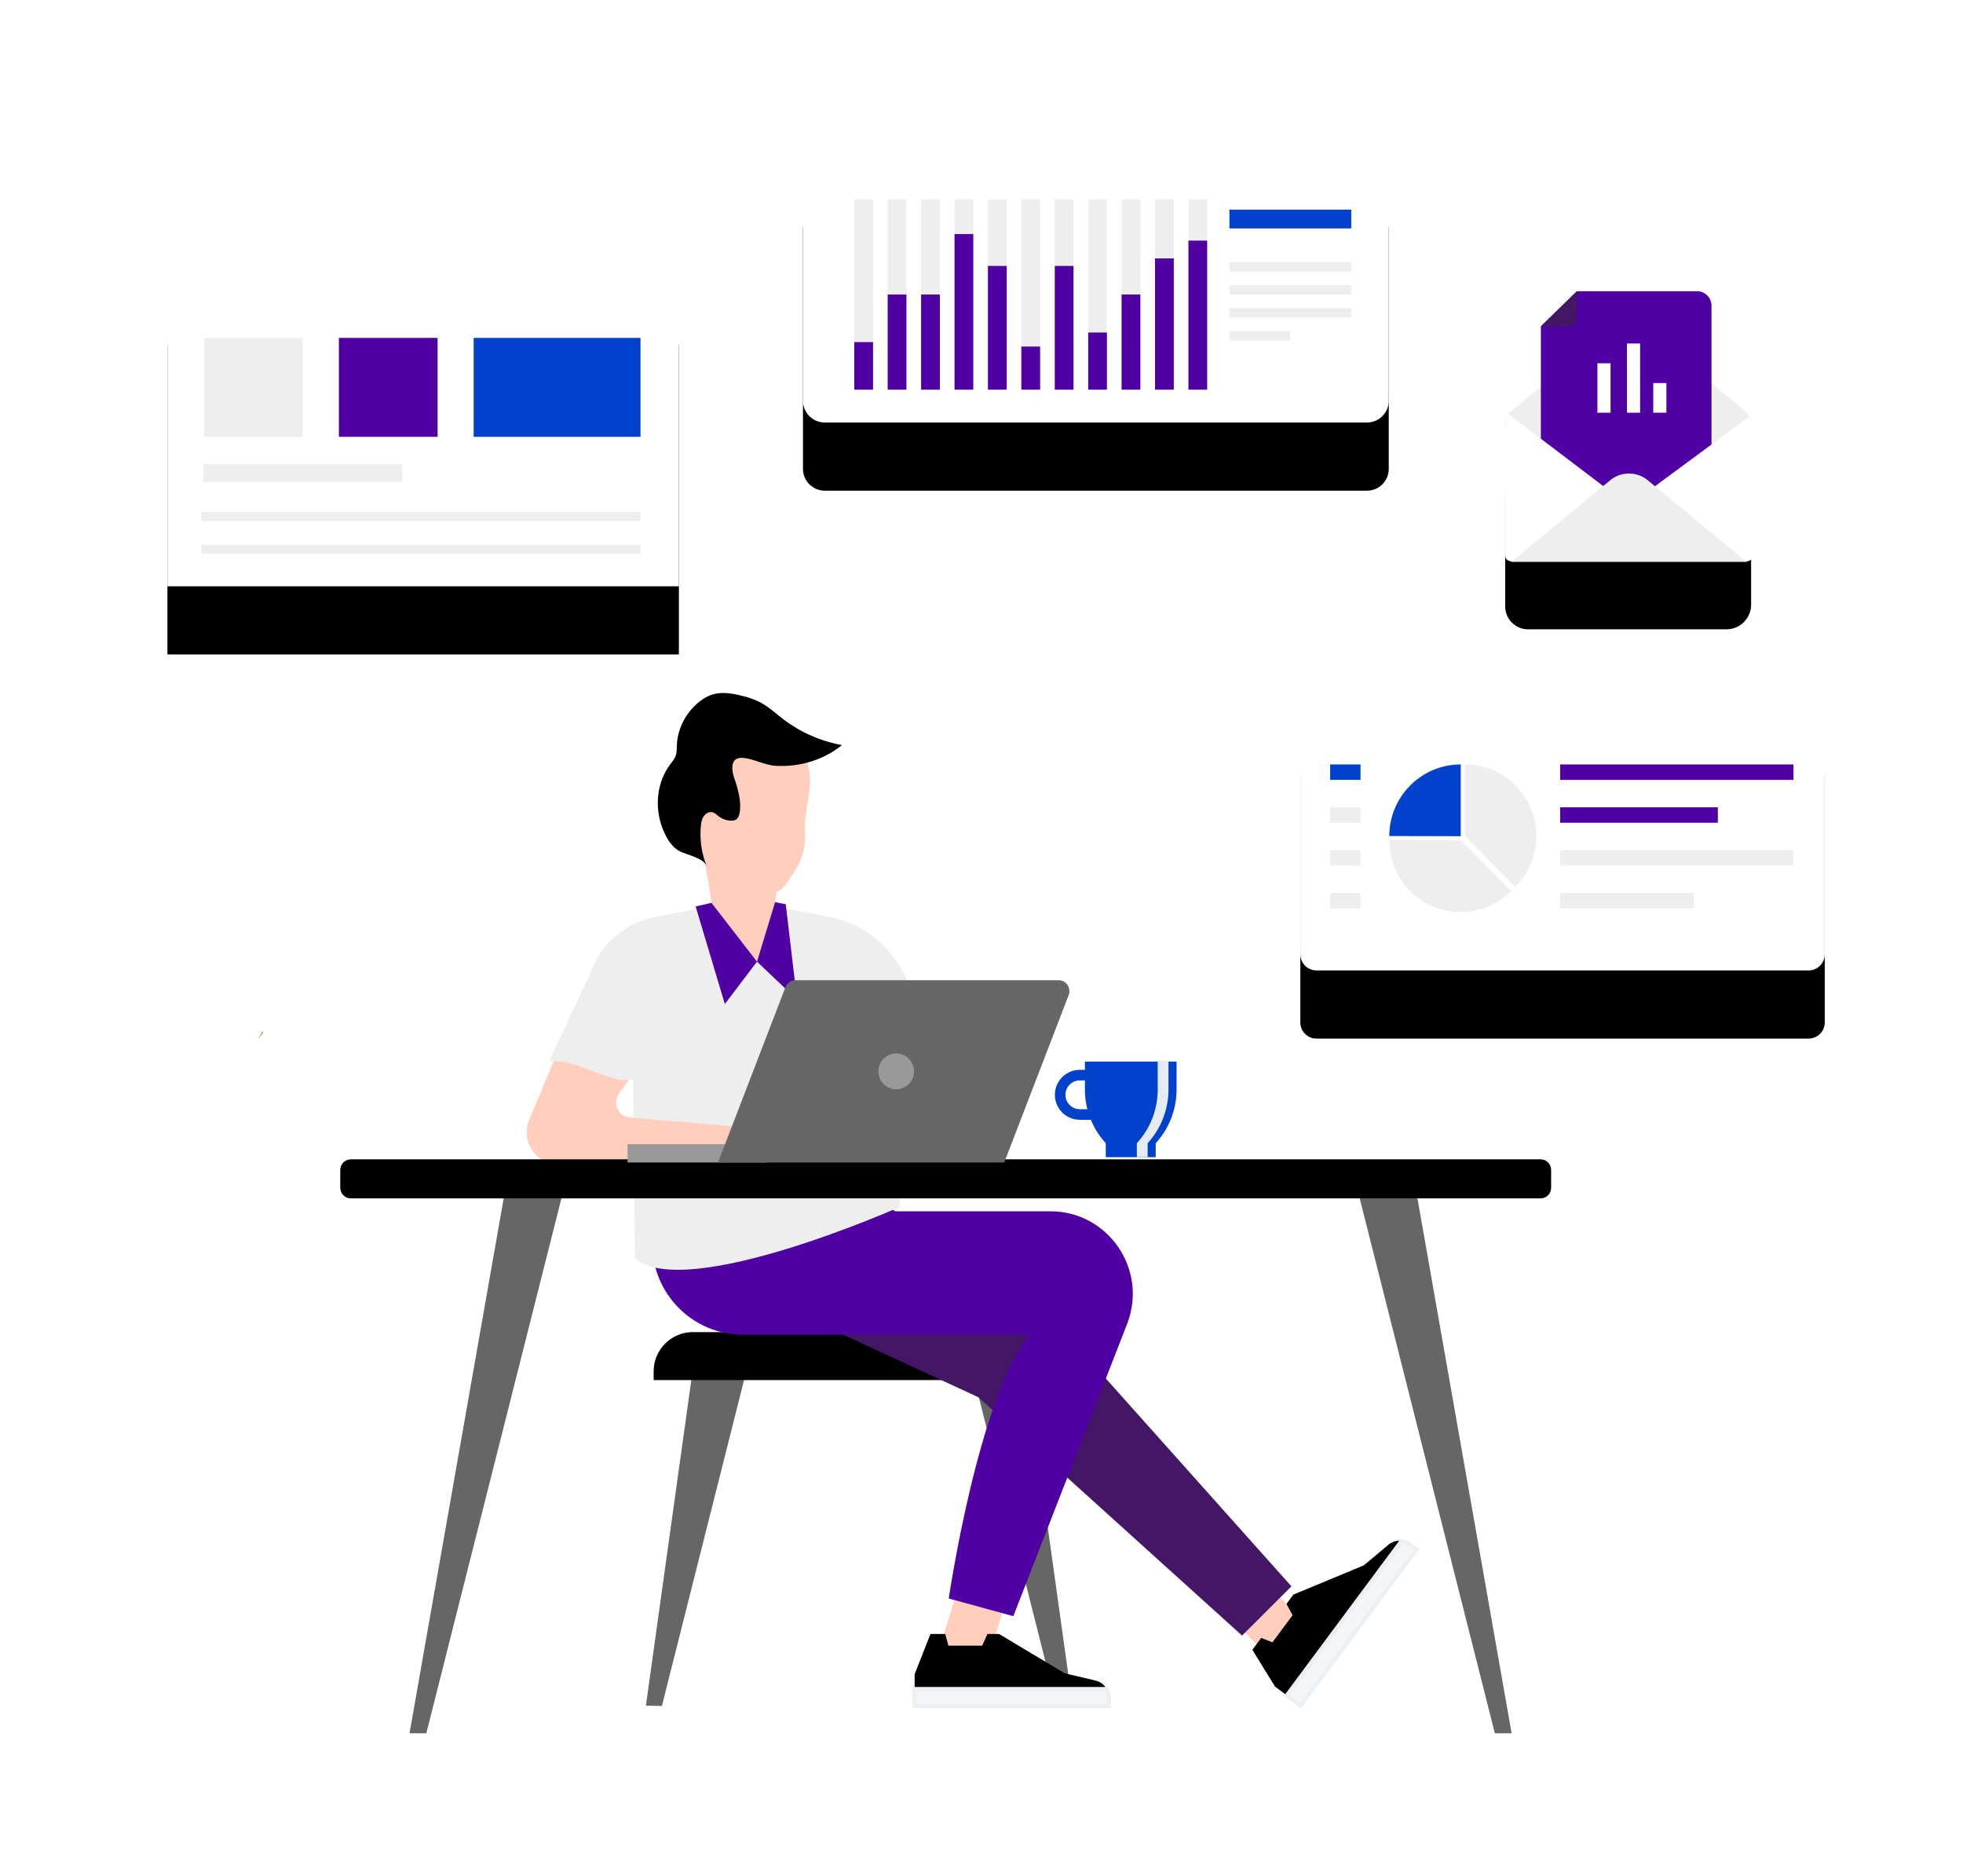 <?xml version="1.0" encoding="UTF-8"?>
<svg width="471px" height="450px" viewBox="0 0 288 275" version="1.1" xmlns="http://www.w3.org/2000/svg" xmlns:xlink="http://www.w3.org/1999/xlink">
    <title>B7B89A6C-A942-4E79-A97D-9F149B968669@3x</title>
    <defs>
        <path d="M193.134,101.705 C191.833,101.705 190.779,102.767 190.779,104.075 L190.779,139.914 C190.779,141.222 191.833,142.283 193.134,142.283 L265.362,142.283 C266.661,142.283 267.716,141.222 267.716,139.914 L267.716,104.075 C267.716,102.767 266.661,101.705 265.362,101.705 L193.134,101.705 Z" id="path-1"></path>
        <filter x="-36.4%" y="-49.3%" width="172.8%" height="238.0%" filterUnits="objectBoundingBox" id="filter-2">
            <feOffset dx="0" dy="8" in="SourceAlpha" result="shadowOffsetOuter1"></feOffset>
            <feGaussianBlur stdDeviation="8" in="shadowOffsetOuter1" result="shadowBlurOuter1"></feGaussianBlur>
            <feColorMatrix values="0 0 0 0 0   0 0 0 0 0   0 0 0 0 0  0 0 0 0.05 0" type="matrix" in="shadowBlurOuter1" result="shadowMatrixOuter1"></feColorMatrix>
            <feOffset dx="0" dy="2" in="SourceAlpha" result="shadowOffsetOuter2"></feOffset>
            <feGaussianBlur stdDeviation="2" in="shadowOffsetOuter2" result="shadowBlurOuter2"></feGaussianBlur>
            <feColorMatrix values="0 0 0 0 0   0 0 0 0 0   0 0 0 0 0  0 0 0 0.05 0" type="matrix" in="shadowBlurOuter2" result="shadowMatrixOuter2"></feColorMatrix>
            <feMerge>
                <feMergeNode in="shadowMatrixOuter1"></feMergeNode>
                <feMergeNode in="shadowMatrixOuter2"></feMergeNode>
            </feMerge>
        </filter>
        <path d="M121.003,61.903 C119.238,61.903 117.808,60.473 117.808,58.709 L117.808,23.612 C117.808,21.848 119.238,20.418 121.003,20.418 L200.556,20.418 C202.319,20.418 203.749,21.848 203.749,23.612 L203.749,58.709 C203.749,60.473 202.319,61.903 200.556,61.903 L121.003,61.903 Z" id="path-3"></path>
        <filter x="-32.6%" y="-48.2%" width="165.2%" height="235.0%" filterUnits="objectBoundingBox" id="filter-4">
            <feOffset dx="0" dy="8" in="SourceAlpha" result="shadowOffsetOuter1"></feOffset>
            <feGaussianBlur stdDeviation="8" in="shadowOffsetOuter1" result="shadowBlurOuter1"></feGaussianBlur>
            <feColorMatrix values="0 0 0 0 0   0 0 0 0 0   0 0 0 0 0  0 0 0 0.05 0" type="matrix" in="shadowBlurOuter1" result="shadowMatrixOuter1"></feColorMatrix>
            <feOffset dx="0" dy="2" in="SourceAlpha" result="shadowOffsetOuter2"></feOffset>
            <feGaussianBlur stdDeviation="2" in="shadowOffsetOuter2" result="shadowBlurOuter2"></feGaussianBlur>
            <feColorMatrix values="0 0 0 0 0   0 0 0 0 0   0 0 0 0 0  0 0 0 0.05 0" type="matrix" in="shadowBlurOuter2" result="shadowMatrixOuter2"></feColorMatrix>
            <feMerge>
                <feMergeNode in="shadowMatrixOuter1"></feMergeNode>
                <feMergeNode in="shadowMatrixOuter2"></feMergeNode>
            </feMerge>
        </filter>
        <polygon id="path-5" points="24.563 85.932 99.602 85.932 99.602 40.503 24.563 40.503"></polygon>
        <filter x="-37.3%" y="-44.0%" width="174.6%" height="223.3%" filterUnits="objectBoundingBox" id="filter-6">
            <feOffset dx="0" dy="8" in="SourceAlpha" result="shadowOffsetOuter1"></feOffset>
            <feGaussianBlur stdDeviation="8" in="shadowOffsetOuter1" result="shadowBlurOuter1"></feGaussianBlur>
            <feColorMatrix values="0 0 0 0 0   0 0 0 0 0   0 0 0 0 0  0 0 0 0.05 0" type="matrix" in="shadowBlurOuter1" result="shadowMatrixOuter1"></feColorMatrix>
            <feOffset dx="0" dy="2" in="SourceAlpha" result="shadowOffsetOuter2"></feOffset>
            <feGaussianBlur stdDeviation="2" in="shadowOffsetOuter2" result="shadowBlurOuter2"></feGaussianBlur>
            <feColorMatrix values="0 0 0 0 0   0 0 0 0 0   0 0 0 0 0  0 0 0 0.05 0" type="matrix" in="shadowBlurOuter2" result="shadowMatrixOuter2"></feColorMatrix>
            <feMerge>
                <feMergeNode in="shadowMatrixOuter1"></feMergeNode>
                <feMergeNode in="shadowMatrixOuter2"></feMergeNode>
            </feMerge>
        </filter>
        <polygon id="path-7" points="0.395 0.345 75.33 0.345 75.33 6.196 0.395 6.196"></polygon>
        <path d="M241.593,48.251 L255.88,60.114 L255.814,60.114 C256.474,60.504 256.916,61.224 256.916,62.049 L256.916,62.049 L256.916,78.614 C256.916,80.617 255.3,82.241 253.307,82.241 L253.307,82.241 L224.178,82.241 C222.33,82.241 220.832,80.736 220.832,78.88 L220.832,78.88 L220.832,62.068 C220.832,61.513 221.031,61.006 221.36,60.612 L221.241,60.615 L236.349,48.251 C237.911,47.105 240.032,47.105 241.593,48.251 Z" id="path-9"></path>
        <filter x="-77.6%" y="-57.4%" width="255.2%" height="260.7%" filterUnits="objectBoundingBox" id="filter-10">
            <feOffset dx="0" dy="8" in="SourceAlpha" result="shadowOffsetOuter1"></feOffset>
            <feGaussianBlur stdDeviation="8" in="shadowOffsetOuter1" result="shadowBlurOuter1"></feGaussianBlur>
            <feColorMatrix values="0 0 0 0 0   0 0 0 0 0   0 0 0 0 0  0 0 0 0.05 0" type="matrix" in="shadowBlurOuter1" result="shadowMatrixOuter1"></feColorMatrix>
            <feOffset dx="0" dy="2" in="SourceAlpha" result="shadowOffsetOuter2"></feOffset>
            <feGaussianBlur stdDeviation="2" in="shadowOffsetOuter2" result="shadowBlurOuter2"></feGaussianBlur>
            <feColorMatrix values="0 0 0 0 0   0 0 0 0 0   0 0 0 0 0  0 0 0 0.05 0" type="matrix" in="shadowBlurOuter2" result="shadowMatrixOuter2"></feColorMatrix>
            <feMerge>
                <feMergeNode in="shadowMatrixOuter1"></feMergeNode>
                <feMergeNode in="shadowMatrixOuter2"></feMergeNode>
            </feMerge>
        </filter>
    </defs>
    <g id="Other" stroke="none" stroke-width="1" fill="none" fill-rule="evenodd">
        <g id="roku-popup-responsive" transform="translate(-156, -277)">
            <g id="illustration" transform="translate(156, 277)">
                <rect id="Rectangle" fill="#FFFFFF" fill-rule="nonzero" opacity="0" x="0" y="2.84217094e-14" width="288" height="274.226"></rect>
                <path d="M38.597,151.437 C38.572,151.363 38.553,151.289 38.526,151.215 C38.307,151.564 38.103,151.924 37.945,152.321 L38.597,151.437 Z" id="Fill-38" fill="#88B719"></path>
                <polygon id="Fill-68" fill="#FFCEBD" points="191.214 237.638 186.134 242.85 177.427 234.301 182.508 229.089"></polygon>
                <polygon id="Fill-70" fill="#FFCEBD" points="144.773 243.931 137.828 241.793 141.403 230.104 148.347 232.244"></polygon>
                <polygon id="Fill-72" fill="#666666" fill-rule="nonzero" points="101.426 202.384 94.763 250.137 97.108 250.199 109.537 200.886 101.565 200.886"></polygon>
                <polygon id="Fill-74" fill="#666666" fill-rule="nonzero" points="150.707 202.384 157.371 250.137 155.024 250.199 142.596 200.886 150.568 200.886"></polygon>
                <path d="M156.161,202.384 L95.9,202.384 L95.9,201.103 C95.9,197.92 98.47,195.343 101.64,195.343 L150.423,195.343 C153.592,195.343 156.161,197.92 156.161,201.103 L156.161,202.384 Z" id="Fill-76" fill="#000000"></path>
                <polygon id="Fill-78" fill="#431765" points="98.399 184.041 143.524 204.887 182.231 239.864 189.47 232.639 156.161 195.342 122.623 171.407"></polygon>
                <path d="M95.691,173.829 L95.691,182.358 C95.691,189.741 101.655,195.728 109.013,195.728 L151.078,195.728 C143.525,204.887 139.197,234.421 139.197,234.421 L148.671,237.019 L165.397,194.051 C168.408,186.119 162.573,177.619 154.117,177.619 L124.007,177.619 L124.224,173.829 L95.691,173.829 Z" id="Fill-80" fill="#4f01a3"></path>
                <path d="M113.713,132.905 L121.565,134.391 C126.378,135.302 130.484,138.435 132.647,142.846 L139.071,155.948 L132.64,170.462 L131.986,176.987 C131.986,176.987 100.819,190.85 93.166,184.568 L92.811,151.208 L104.575,133.942 L113.713,132.905 Z" id="Fill-82" fill="#EEEEEE"></path>
                <path d="M102.806,123.245 C102.806,123.245 105.294,134.471 104.77,140.997 L113.896,140.997 C113.896,140.997 112.954,129.856 114.839,128.023 L102.806,123.245 Z" id="Fill-84" fill="#FFCEBD"></path>
                <path d="M118.834,113.983 C118.719,111.932 117.871,110.005 117.037,108.129 L116.697,108.296 C114.676,106.349 111.57,105.745 108.868,106.485 C106.168,107.226 103.89,109.193 102.45,111.605 C100.405,115.034 100.014,119.416 101.455,123.143 C102.896,126.869 106.149,129.849 109.988,130.91 C111.521,131.336 113.308,131.417 114.557,130.428 C115.062,130.028 115.432,129.487 115.792,128.951 C116.714,127.579 117.639,126.147 117.95,124.519 C118.196,123.232 118.041,121.903 118.107,120.594 C118.216,118.376 118.958,116.2 118.834,113.983" id="Fill-86" fill="#FFCEBD"></path>
                <path d="M111.547,102.96 C110.587,102.449 109.531,102.144 108.47,101.9 C105.792,101.283 103.986,101.457 101.94,103.455 C100.396,104.962 99.387,107.051 99.308,109.223 C99.29,109.717 99.314,110.22 99.166,110.691 C98.991,111.244 98.597,111.693 98.254,112.16 C96.366,114.724 96.047,118.251 97.12,121.213 C97.596,122.53 98.364,124.022 99.603,124.734 C100.6,125.308 103.184,125.745 103.674,126.95 C102.93,125.121 102.636,123.11 102.82,121.143 C102.868,120.633 102.953,120.106 103.237,119.68 C103.522,119.255 104.051,118.954 104.545,119.084 C104.898,119.177 105.163,119.46 105.454,119.682 C105.973,120.081 106.626,120.306 107.28,120.311 C107.539,120.313 107.808,120.277 108.02,120.132 C108.307,119.935 108.434,119.575 108.501,119.233 C108.827,117.555 108.266,115.641 107.724,114.062 C107.267,112.73 107.181,110.989 108.948,111.101 C110.534,111.202 112.158,112.178 113.853,112.271 C117.298,112.461 120.838,111.424 123.525,109.222 C120.414,108.663 117.44,107.354 114.923,105.434 C113.811,104.586 112.78,103.615 111.547,102.96 Z" id="Fill-88" fill="#000000"></path>
                <polygon id="Fill-90" fill="#4f01a3" points="111.063 140.997 113.714 132.274 115.279 132.569 116.937 146.577"></polygon>
                <path d="M104.449,132.905 L96.1,134.491 C92.016,135.267 88.591,138.046 86.979,141.893 L77.654,164.154 C76.335,167.307 78.64,170.791 82.048,170.791 L115.399,169.12 L116.938,164.379 L113.267,165.632 L92.392,163.858 C90.686,163.713 89.791,161.753 90.796,160.362 L104.77,140.997 C104.77,140.997 107.276,134.079 104.449,132.905" id="Fill-92" fill="#FFCEBD"></path>
                <path d="M104.449,132.905 L96.1,134.491 C92.016,135.267 88.591,138.046 86.979,141.893 L80.538,155.631 C85.573,155.106 90.796,160.362 94.385,157.525 L104.77,140.997 C104.77,140.997 107.276,134.079 104.449,132.905" id="Fill-94" fill="#EEEEEE"></path>
                <polygon id="Fill-96" fill="#4f01a3" points="104.376 132.361 111.063 140.996 106.344 147.208 102.061 132.905"></polygon>
                <path d="M136.511,239.63 L134.189,245.535 L134.189,250.199 L162.68,250.199 L162.68,248.909 C162.68,247.752 161.889,246.745 160.769,246.477 L156.178,245.38 L146.577,239.63 L144.873,239.63 L144.099,241.34 L139.143,241.34 L138.68,239.63 L136.511,239.63 Z" id="Fill-98" fill="#000000"></path>
                <path d="M134.188,247.711 L134.188,250.198 L162.681,250.198 L162.681,248.908 C162.681,248.478 162.571,248.07 162.377,247.711 L134.188,247.711 Z" id="Fill-100" stroke="#EDF0F2" stroke-width="0.626" fill="#F3F6F7"></path>
                <path d="M183.741,241.95 L187.07,247.349 L190.794,250.136 L207.826,227.212 L206.797,226.441 C205.871,225.75 204.595,225.785 203.712,226.527 L200.09,229.564 L189.758,233.852 L188.74,235.222 L189.643,236.868 L186.681,240.854 L185.037,240.205 L183.741,241.95 Z" id="Fill-102" fill="#000000"></path>
                <path d="M188.807,248.65 L190.793,250.136 L207.827,227.212 L206.796,226.441 C206.452,226.184 206.061,226.028 205.658,225.971 L188.807,248.65 Z" id="Fill-104" stroke="#EDF0F2" stroke-width="0.626" fill="#F3F6F7"></path>
                <polygon id="Fill-106" fill="#666666" fill-rule="nonzero" points="74.275 173.581 60.082 254.2 62.544 254.2 82.684 174.484"></polygon>
                <polygon id="Fill-108" fill="#666666" fill-rule="nonzero" points="207.583 173.581 221.777 254.2 219.315 254.2 199.175 174.484"></polygon>
                <path d="M226.022,175.727 L51.47,175.727 C50.614,175.727 49.921,175.03 49.921,174.173 L49.921,171.551 C49.921,170.693 50.614,169.997 51.47,169.997 L226.022,169.997 C226.878,169.997 227.571,170.693 227.571,171.551 L227.571,174.173 C227.571,175.03 226.878,175.727 226.022,175.727" id="Fill-110" fill="#000000"></path>
                <polygon id="Fill-112" fill="#999999" fill-rule="nonzero" points="92.072 170.462 112.474 170.462 112.474 167.777 92.072 167.777"></polygon>
                <path d="M147.335,170.462 L105.34,170.462 L115.238,144.745 C115.477,144.126 116.068,143.719 116.729,143.719 L155.299,143.719 C156.422,143.719 157.194,144.85 156.79,145.9 L147.335,170.462 Z" id="Fill-114" fill="#666666" fill-rule="nonzero"></path>
                <path d="M134.103,157.09 C134.103,158.542 132.931,159.719 131.484,159.719 C130.038,159.719 128.867,158.542 128.867,157.09 C128.867,155.639 130.038,154.463 131.484,154.463 C132.931,154.463 134.103,155.639 134.103,157.09" id="Fill-115" fill="#999999" fill-rule="nonzero"></path>
                <path d="M160.627,164.194 L158.413,164.194 C156.402,164.194 154.766,162.552 154.766,160.532 C154.766,158.513 156.402,156.871 158.413,156.871 L159.835,156.871 L159.835,158.423 L158.413,158.423 C157.256,158.423 156.313,159.368 156.313,160.532 C156.313,161.697 157.256,162.642 158.413,162.642 L160.627,162.642 L160.627,164.194 Z" id="Fill-116" fill="#0042CC"></path>
                <path d="M172.619,155.653 L159.171,155.653 L159.171,159.757 C159.171,162.675 160.263,165.487 162.231,167.633 L162.231,169.682 L169.558,169.682 L169.558,167.633 C171.526,165.487 172.619,162.675 172.619,159.757 L172.619,155.653 Z" id="Fill-117" fill="#0042CC"></path>
                <path d="M169.853,155.653 L169.853,159.757 C169.853,162.675 168.76,165.487 166.791,167.633 L166.791,169.682 L168.373,169.682 L168.373,167.633 C170.34,165.487 171.433,162.675 171.433,159.757 L171.433,155.653 L169.853,155.653 Z" id="Fill-118" fill="#E6EAF2" style="mix-blend-mode: multiply;"></path>
                <g id="Clip-121">
                    <use fill="black" fill-opacity="1" filter="url(#filter-2)" xlink:href="#path-1"></use>
                    <use fill="#FFFFFF" fill-rule="evenodd" xlink:href="#path-1"></use>
                </g>
                <path d="M214.314,112.065 L214.314,122.592 L203.828,122.567 C203.834,119.665 205.01,117.038 206.909,115.137 C208.806,113.239 211.424,112.065 214.314,112.065 L214.314,112.065 Z M199.606,112.065 L199.606,114.333 L195.151,114.333 L195.151,112.065 L199.606,112.065 Z" id="Combined-Shape" fill="#0042CC"></path>
                <path d="M252.032,118.351 L252.032,120.619 L228.894,120.619 L228.894,118.351 L252.032,118.351 Z M263.131,112.065 L263.131,114.333 L228.894,114.333 L228.894,112.065 L263.131,112.065 Z" id="Combined-Shape" fill="#4f01a3"></path>
                <path d="M203.828,123.187 L214.32,123.212 L221.72,130.656 C219.823,132.554 217.205,133.729 214.314,133.729 C208.521,133.729 203.826,129.017 203.828,123.187 L203.828,123.187 Z M248.511,130.925 L248.511,133.193 L228.894,133.193 L228.894,130.925 L248.511,130.925 Z M199.606,130.925 L199.606,133.193 L195.151,133.193 L195.151,130.925 L199.606,130.925 Z M214.914,112.065 C220.707,112.065 225.402,116.775 225.401,122.617 C225.392,125.515 224.216,128.138 222.319,130.036 L222.319,130.036 L214.914,122.586 Z M263.131,124.638 L263.131,126.906 L228.894,126.906 L228.894,124.638 L263.131,124.638 Z M199.606,124.638 L199.606,126.906 L195.151,126.906 L195.151,124.638 L199.606,124.638 Z M199.606,118.351 L199.606,120.619 L195.151,120.619 L195.151,118.351 L199.606,118.351 Z" id="Combined-Shape" fill="#EEEEEE"></path>
                <g id="Fill-146">
                    <use fill="black" fill-opacity="1" filter="url(#filter-4)" xlink:href="#path-3"></use>
                    <use fill="#FFFFFF" fill-rule="evenodd" xlink:href="#path-3"></use>
                </g>
                <path d="M128.086,29.166 L128.086,57.088 L125.336,57.088 L125.336,29.166 L128.086,29.166 Z M132.988,29.166 L132.988,57.088 L130.237,57.088 L130.237,29.166 L132.988,29.166 Z M137.889,29.166 L137.889,57.088 L135.14,57.088 L135.14,29.166 L137.889,29.166 Z M142.792,29.166 L142.792,57.088 L140.043,57.088 L140.043,29.166 L142.792,29.166 Z M147.695,29.166 L147.695,57.088 L144.944,57.088 L144.944,29.166 L147.695,29.166 Z M152.598,29.166 L152.598,57.088 L149.847,57.088 L149.847,29.166 L152.598,29.166 Z M157.499,29.166 L157.499,57.088 L154.75,57.088 L154.75,29.166 L157.499,29.166 Z M162.402,29.166 L162.402,57.088 L159.653,57.088 L159.653,29.166 L162.402,29.166 Z M167.305,29.166 L167.305,57.088 L164.554,57.088 L164.554,29.166 L167.305,29.166 Z M172.208,29.166 L172.208,57.088 L169.457,57.088 L169.457,29.166 L172.208,29.166 Z M177.11,29.166 L177.11,57.088 L174.36,57.088 L174.36,29.166 L177.11,29.166 Z M189.312,48.492 L189.312,49.868 L180.374,49.868 L180.374,48.492 L189.312,48.492 Z M198.249,45.122 L198.249,46.497 L180.374,46.497 L180.374,45.122 L198.249,45.122 Z M198.249,41.752 L198.249,43.127 L180.374,43.127 L180.374,41.752 L198.249,41.752 Z M198.249,38.382 L198.249,39.758 L180.374,39.758 L180.374,38.382 L198.249,38.382 Z" id="Combined-Shape" fill="#EEEEEE"></path>
                <path d="M128.086,50.108 L128.086,57.088 L125.336,57.088 L125.336,50.108 L128.086,50.108 Z M132.988,43.127 L132.988,57.088 L130.237,57.088 L130.237,43.127 L132.988,43.127 Z M137.889,43.127 L137.889,57.088 L135.14,57.088 L135.14,43.127 L137.889,43.127 Z M142.792,34.259 L142.792,57.088 L140.043,57.088 L140.043,34.259 L142.792,34.259 Z M147.695,38.932 L147.695,57.088 L144.944,57.088 L144.944,38.932 L147.695,38.932 Z M152.598,50.762 L152.598,57.088 L149.847,57.088 L149.847,50.762 L152.598,50.762 Z M157.499,38.932 L157.499,57.088 L154.75,57.088 L154.75,38.932 L157.499,38.932 Z M162.402,48.699 L162.402,57.088 L159.653,57.088 L159.653,48.699 L162.402,48.699 Z M167.305,43.127 L167.305,57.088 L164.554,57.088 L164.554,43.127 L167.305,43.127 Z M172.208,37.832 L172.208,57.088 L169.457,57.088 L169.457,37.832 L172.208,37.832 Z M177.11,35.218 L177.11,57.088 L174.36,57.088 L174.36,35.218 L177.11,35.218 Z" id="Combined-Shape" fill="#4f01a3"></path>
                <polygon id="Fill-171" fill="#0042CC" points="180.374 33.43 198.249 33.43 198.249 30.68 180.374 30.68"></polygon>
                <g id="Fill-202">
                    <use fill="black" fill-opacity="1" filter="url(#filter-6)" xlink:href="#path-5"></use>
                    <use fill="#FFFFFF" fill-rule="evenodd" xlink:href="#path-5"></use>
                </g>
                <g id="Group-206" transform="translate(23.791, 40.07)">
                    <mask id="mask-8" fill="white">
                        <use xlink:href="#path-7"></use>
                    </mask>
                    <g id="Clip-205"></g>
                </g>
                <path d="M93.97,79.835 L93.97,81.144 L29.536,81.144 L29.536,79.835 L93.97,79.835 Z M93.97,75.047 L93.97,76.357 L29.536,76.357 L29.536,75.047 L93.97,75.047 Z M59.012,68.016 L59.012,70.635 L29.841,70.635 L29.841,68.016 L59.012,68.016 Z M44.428,49.489 L44.428,64.006 L29.945,64.006 L29.945,49.489 L44.428,49.489 Z" id="Combined-Shape" fill="#EEEEEE"></path>
                <polygon id="Fill-210" fill="#4f01a3" points="49.719 64.006 64.202 64.006 64.202 49.489 49.719 49.489"></polygon>
                <polygon id="Fill-211" fill="#0042CC" points="69.495 64.006 93.969 64.006 93.969 49.489 69.495 49.489"></polygon>
                <g id="Combined-Shape">
                    <use fill="black" fill-opacity="1" filter="url(#filter-10)" xlink:href="#path-9"></use>
                    <use fill="#FFFFFF" fill-rule="evenodd" xlink:href="#path-9"></use>
                </g>
                <path d="M253.307,82.241 C255.3,82.241 256.916,80.617 256.916,78.614 L256.916,62.049 C256.916,60.809 255.916,59.805 254.682,59.805 L223.086,59.805 C221.842,59.805 220.832,60.817 220.832,62.068 L220.832,78.88 C220.832,80.736 222.33,82.241 224.178,82.241 L253.307,82.241 Z" id="Fill-222" fill="#EEEEEE"></path>
                <path d="M221.241,60.615 L236.349,48.251 C237.911,47.105 240.032,47.105 241.593,48.251 L255.88,60.114 L221.241,60.615 Z" id="Fill-223" fill="#EEEEEE"></path>
                <path d="M231.354,42.643 L226.067,47.799 L226.067,76.106 L251.103,76.106 L251.103,44.773 C251.103,43.596 250.153,42.643 248.982,42.643 L231.354,42.643 Z" id="Fill-224" fill="#4f01a3"></path>
                <path d="M231.354,42.643 L226.067,47.799 L229.943,47.799 C230.723,47.799 231.354,47.165 231.354,46.382 L231.354,42.643 Z" id="Fill-226" fill="#431765"></path>
                <path d="M235.814,71.68 L221.241,60.616 C221.241,60.616 220.833,61.621 220.833,63.511 L220.833,81.337 C220.833,82.157 221.43,82.212 221.878,82.329 C221.878,82.329 235.814,72.565 235.814,71.68 Z" id="Fill-227" fill="#FFFFFF"></path>
                <path d="M242.506,71.472 L256.655,61.031 C256.655,61.031 257.183,61.621 257.183,63.511 L257.183,81.337 C257.183,82.157 256.585,82.212 256.137,82.329 C256.137,82.329 242.506,72.357 242.506,71.472 Z" id="Fill-228" fill="#FFFFFF"></path>
                <path d="M221.736,82.351 L236.401,70.239 C237.944,69.106 240.041,69.106 241.585,70.239 L256.25,82.351 L221.736,82.351 Z" id="Fill-229" fill="#EEEEEE"></path>
                <polygon id="Path" fill="#FFFFFF" fill-rule="nonzero" points="236.29 60.466 234.362 60.466 234.362 53.213 236.29 53.213"></polygon>
                <polygon id="Path" fill="#FFFFFF" fill-rule="nonzero" points="240.628 60.466 238.7 60.466 238.7 50.311 240.628 50.311"></polygon>
                <polygon id="Path" fill="#FFFFFF" fill-rule="nonzero" points="244.485 60.466 242.556 60.466 242.556 56.114 244.485 56.114"></polygon>
            </g>
        </g>
    </g>
</svg>
